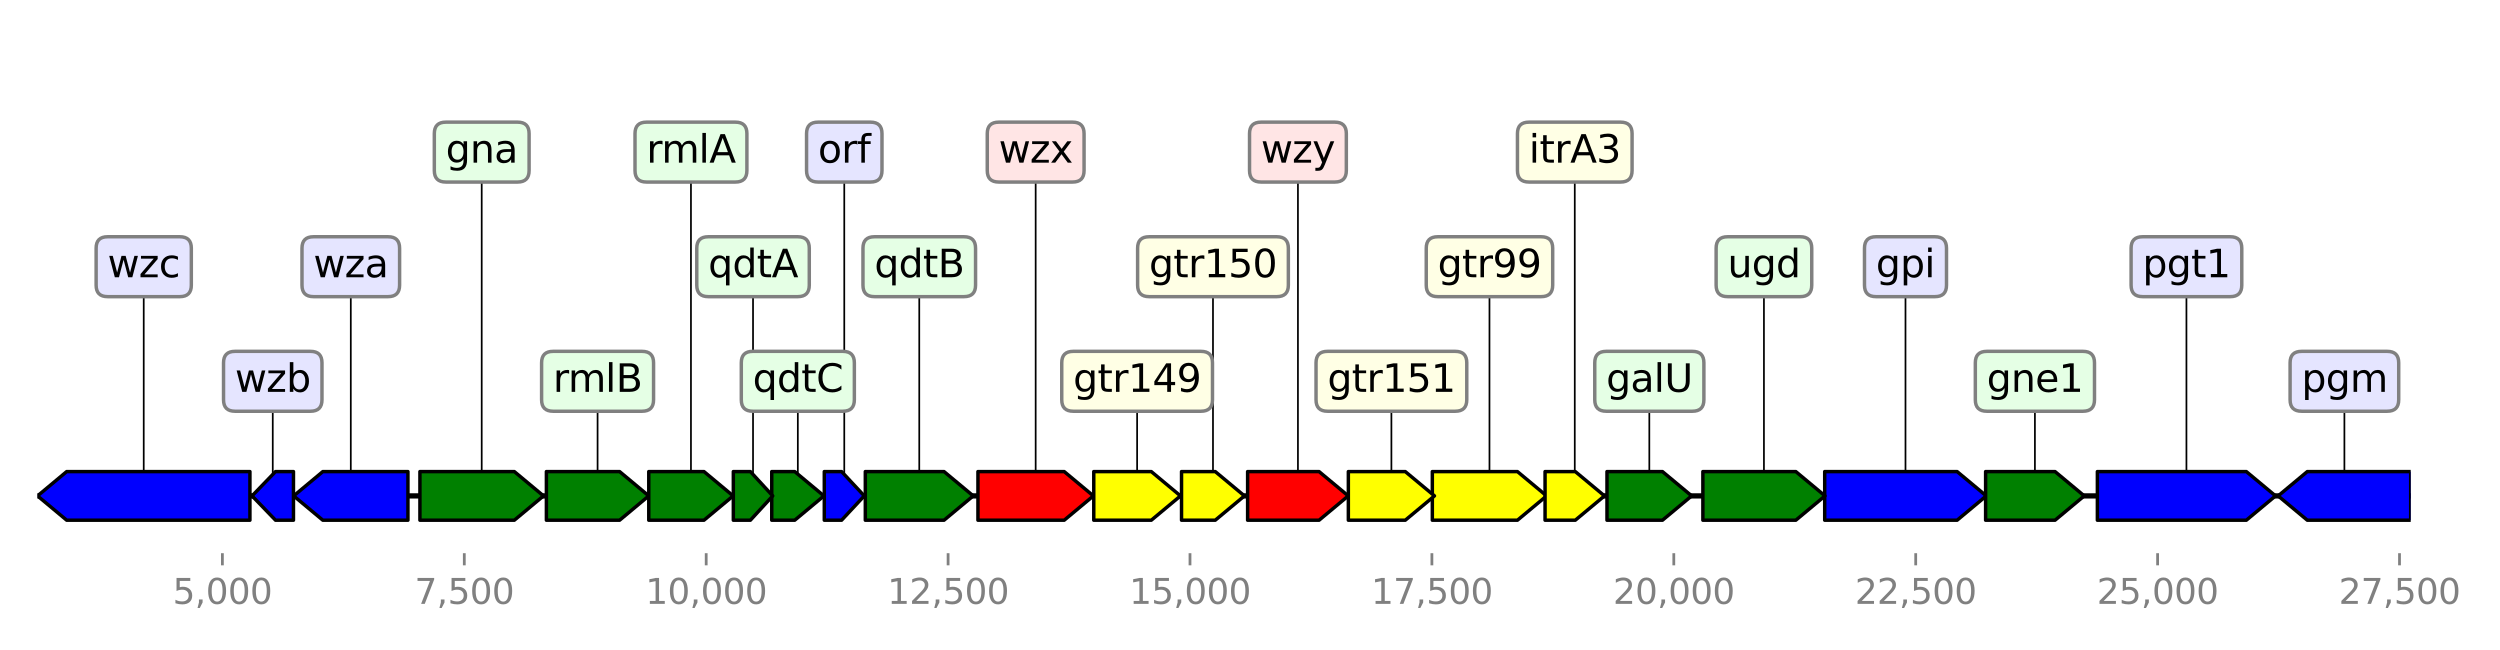<?xml version="1.0" encoding="utf-8" standalone="no"?>
<!DOCTYPE svg PUBLIC "-//W3C//DTD SVG 1.1//EN"
  "http://www.w3.org/Graphics/SVG/1.1/DTD/svg11.dtd">
<svg height="187.2pt" version="1.1" viewBox="0 0 720 187.2" width="720pt" xmlns="http://www.w3.org/2000/svg" xmlns:xlink="http://www.w3.org/1999/xlink">
 <defs>
  <style type="text/css">*{stroke-linecap:butt;stroke-linejoin:round;}</style>
 </defs>
 <g id="figure_1">
  <g id="patch_1">
   <path d="M 0 187.2 
L 720 187.2 
L 720 0 
L 0 0 
z
" style="fill:#ffffff;"/>
  </g>
  <g id="axes_1">
   <g id="line2d_1">
    <path clip-path="url(#p0662148521)" d="M 10.8 142.818 
L 694.285 142.818 
" style="fill:none;stroke:#000000;stroke-linecap:square;stroke-width:1.5;"/>
   </g>
   <g id="line2d_2">
    <path clip-path="url(#p0662148521)" d="M 41.392 76.809 
L 41.392 142.818 
" style="fill:none;stroke:#000000;stroke-linecap:square;stroke-width:0.5;"/>
   </g>
   <g id="line2d_3">
    <path clip-path="url(#p0662148521)" d="M 629.694 76.809 
L 629.694 142.818 
" style="fill:none;stroke:#000000;stroke-linecap:square;stroke-width:0.5;"/>
   </g>
   <g id="line2d_4">
    <path clip-path="url(#p0662148521)" d="M 548.782 76.809 
L 548.782 142.818 
" style="fill:none;stroke:#000000;stroke-linecap:square;stroke-width:0.5;"/>
   </g>
   <g id="line2d_5">
    <path clip-path="url(#p0662148521)" d="M 675.187 109.813 
L 675.187 142.818 
" style="fill:none;stroke:#000000;stroke-linecap:square;stroke-width:0.5;"/>
   </g>
   <g id="line2d_6">
    <path clip-path="url(#p0662148521)" d="M 138.732 43.804 
L 138.732 142.818 
" style="fill:none;stroke:#000000;stroke-linecap:square;stroke-width:0.5;"/>
   </g>
   <g id="line2d_7">
    <path clip-path="url(#p0662148521)" d="M 508.013 76.809 
L 508.013 142.818 
" style="fill:none;stroke:#000000;stroke-linecap:square;stroke-width:0.5;"/>
   </g>
   <g id="line2d_8">
    <path clip-path="url(#p0662148521)" d="M 298.271 43.804 
L 298.271 142.818 
" style="fill:none;stroke:#000000;stroke-linecap:square;stroke-width:0.5;"/>
   </g>
   <g id="line2d_9">
    <path clip-path="url(#p0662148521)" d="M 101.028 76.809 
L 101.028 142.818 
" style="fill:none;stroke:#000000;stroke-linecap:square;stroke-width:0.5;"/>
   </g>
   <g id="line2d_10">
    <path clip-path="url(#p0662148521)" d="M 428.968 76.809 
L 428.968 142.818 
" style="fill:none;stroke:#000000;stroke-linecap:square;stroke-width:0.5;"/>
   </g>
   <g id="line2d_11">
    <path clip-path="url(#p0662148521)" d="M 264.747 76.809 
L 264.747 142.818 
" style="fill:none;stroke:#000000;stroke-linecap:square;stroke-width:0.5;"/>
   </g>
   <g id="line2d_12">
    <path clip-path="url(#p0662148521)" d="M 172.103 109.813 
L 172.103 142.818 
" style="fill:none;stroke:#000000;stroke-linecap:square;stroke-width:0.5;"/>
   </g>
   <g id="line2d_13">
    <path clip-path="url(#p0662148521)" d="M 373.805 43.804 
L 373.805 142.818 
" style="fill:none;stroke:#000000;stroke-linecap:square;stroke-width:0.5;"/>
   </g>
   <g id="line2d_14">
    <path clip-path="url(#p0662148521)" d="M 586.054 109.813 
L 586.054 142.818 
" style="fill:none;stroke:#000000;stroke-linecap:square;stroke-width:0.5;"/>
   </g>
   <g id="line2d_15">
    <path clip-path="url(#p0662148521)" d="M 327.49 109.813 
L 327.49 142.818 
" style="fill:none;stroke:#000000;stroke-linecap:square;stroke-width:0.5;"/>
   </g>
   <g id="line2d_16">
    <path clip-path="url(#p0662148521)" d="M 400.724 109.813 
L 400.724 142.818 
" style="fill:none;stroke:#000000;stroke-linecap:square;stroke-width:0.5;"/>
   </g>
   <g id="line2d_17">
    <path clip-path="url(#p0662148521)" d="M 475.004 109.813 
L 475.004 142.818 
" style="fill:none;stroke:#000000;stroke-linecap:square;stroke-width:0.5;"/>
   </g>
   <g id="line2d_18">
    <path clip-path="url(#p0662148521)" d="M 198.995 43.804 
L 198.995 142.818 
" style="fill:none;stroke:#000000;stroke-linecap:square;stroke-width:0.5;"/>
   </g>
   <g id="line2d_19">
    <path clip-path="url(#p0662148521)" d="M 349.338 76.809 
L 349.338 142.818 
" style="fill:none;stroke:#000000;stroke-linecap:square;stroke-width:0.5;"/>
   </g>
   <g id="line2d_20">
    <path clip-path="url(#p0662148521)" d="M 453.533 43.804 
L 453.533 142.818 
" style="fill:none;stroke:#000000;stroke-linecap:square;stroke-width:0.5;"/>
   </g>
   <g id="line2d_21">
    <path clip-path="url(#p0662148521)" d="M 229.774 109.813 
L 229.774 142.818 
" style="fill:none;stroke:#000000;stroke-linecap:square;stroke-width:0.5;"/>
   </g>
   <g id="line2d_22">
    <path clip-path="url(#p0662148521)" d="M 78.553 109.813 
L 78.553 142.818 
" style="fill:none;stroke:#000000;stroke-linecap:square;stroke-width:0.5;"/>
   </g>
   <g id="line2d_23">
    <path clip-path="url(#p0662148521)" d="M 243.15 43.804 
L 243.15 142.818 
" style="fill:none;stroke:#000000;stroke-linecap:square;stroke-width:0.5;"/>
   </g>
   <g id="line2d_24">
    <path clip-path="url(#p0662148521)" d="M 216.871 76.809 
L 216.871 142.818 
" style="fill:none;stroke:#000000;stroke-linecap:square;stroke-width:0.5;"/>
   </g>
   <g id="patch_2">
    <path clip-path="url(#p0662148521)" d="M 71.977 149.818 
Q 45.591 149.818 19.205 149.818 
L 19.205 149.818 
Q 15.007 146.318 10.808 142.818 
Q 15.007 139.318 19.205 135.818 
L 19.205 135.818 
Q 45.591 135.818 71.977 135.818 
L 71.977 149.818 
z
" style="fill:#0000ff;stroke:#000000;stroke-linecap:round;"/>
   </g>
   <g id="patch_3">
    <path clip-path="url(#p0662148521)" d="M 604.043 135.818 
Q 625.494 135.818 646.945 135.818 
L 646.945 135.818 
Q 651.145 139.318 655.346 142.818 
Q 651.145 146.318 646.945 149.818 
L 646.945 149.818 
Q 625.494 149.818 604.043 149.818 
L 604.043 135.818 
z
" style="fill:#0000ff;stroke:#000000;stroke-linecap:round;"/>
   </g>
   <g id="patch_4">
    <path clip-path="url(#p0662148521)" d="M 525.513 135.818 
Q 544.583 135.818 563.652 135.818 
L 563.652 135.818 
Q 567.852 139.318 572.051 142.818 
Q 567.852 146.318 563.652 149.818 
L 563.652 149.818 
Q 544.583 149.818 525.513 149.818 
L 525.513 135.818 
z
" style="fill:#0000ff;stroke:#000000;stroke-linecap:round;"/>
   </g>
   <g id="patch_5">
    <path clip-path="url(#p0662148521)" d="M 694.276 149.818 
Q 679.389 149.818 664.501 149.818 
L 664.501 149.818 
Q 660.3 146.318 656.098 142.818 
Q 660.3 139.318 664.501 135.818 
L 664.501 135.818 
Q 679.389 135.818 694.276 135.818 
L 694.276 149.818 
z
" style="fill:#0000ff;stroke:#000000;stroke-linecap:round;"/>
   </g>
   <g id="patch_6">
    <path clip-path="url(#p0662148521)" d="M 120.939 135.818 
Q 134.534 135.818 148.128 135.818 
L 148.128 135.818 
Q 152.327 139.318 156.525 142.818 
Q 152.327 146.318 148.128 149.818 
L 148.128 149.818 
Q 134.534 149.818 120.939 149.818 
L 120.939 135.818 
z
" style="fill:#008000;stroke:#000000;stroke-linecap:round;"/>
   </g>
   <g id="patch_7">
    <path clip-path="url(#p0662148521)" d="M 490.429 135.818 
Q 503.812 135.818 517.195 135.818 
L 517.195 135.818 
Q 521.396 139.318 525.597 142.818 
Q 521.396 146.318 517.195 149.818 
L 517.195 149.818 
Q 503.812 149.818 490.429 149.818 
L 490.429 135.818 
z
" style="fill:#008000;stroke:#000000;stroke-linecap:round;"/>
   </g>
   <g id="patch_8">
    <path clip-path="url(#p0662148521)" d="M 281.648 135.818 
Q 294.073 135.818 306.497 135.818 
L 306.497 135.818 
Q 310.696 139.318 314.894 142.818 
Q 310.696 146.318 306.497 149.818 
L 306.497 149.818 
Q 294.073 149.818 281.648 149.818 
L 281.648 135.818 
z
" style="fill:#ff0000;stroke:#000000;stroke-linecap:round;"/>
   </g>
   <g id="patch_9">
    <path clip-path="url(#p0662148521)" d="M 117.484 149.818 
Q 105.228 149.818 92.973 149.818 
L 92.973 149.818 
Q 88.773 146.318 84.573 142.818 
Q 88.773 139.318 92.973 135.818 
L 92.973 135.818 
Q 105.228 135.818 117.484 135.818 
L 117.484 149.818 
z
" style="fill:#0000ff;stroke:#000000;stroke-linecap:round;"/>
   </g>
   <g id="patch_10">
    <path clip-path="url(#p0662148521)" d="M 412.512 135.818 
Q 424.767 135.818 437.023 135.818 
L 437.023 135.818 
Q 441.223 139.318 445.423 142.818 
Q 441.223 146.318 437.023 149.818 
L 437.023 149.818 
Q 424.767 149.818 412.512 149.818 
L 412.512 135.818 
z
" style="fill:#ffff00;stroke:#000000;stroke-linecap:round;"/>
   </g>
   <g id="patch_11">
    <path clip-path="url(#p0662148521)" d="M 249.211 135.818 
Q 260.546 135.818 271.882 135.818 
L 271.882 135.818 
Q 276.082 139.318 280.283 142.818 
Q 276.082 146.318 271.882 149.818 
L 271.882 149.818 
Q 260.546 149.818 249.211 149.818 
L 249.211 135.818 
z
" style="fill:#008000;stroke:#000000;stroke-linecap:round;"/>
   </g>
   <g id="patch_12">
    <path clip-path="url(#p0662148521)" d="M 157.361 135.818 
Q 167.905 135.818 178.448 135.818 
L 178.448 135.818 
Q 182.646 139.318 186.845 142.818 
Q 182.646 146.318 178.448 149.818 
L 178.448 149.818 
Q 167.905 149.818 157.361 149.818 
L 157.361 135.818 
z
" style="fill:#008000;stroke:#000000;stroke-linecap:round;"/>
   </g>
   <g id="patch_13">
    <path clip-path="url(#p0662148521)" d="M 359.314 135.818 
Q 369.604 135.818 379.893 135.818 
L 379.893 135.818 
Q 384.095 139.318 388.296 142.818 
Q 384.095 146.318 379.893 149.818 
L 379.893 149.818 
Q 369.604 149.818 359.314 149.818 
L 359.314 135.818 
z
" style="fill:#ff0000;stroke:#000000;stroke-linecap:round;"/>
   </g>
   <g id="patch_14">
    <path clip-path="url(#p0662148521)" d="M 571.856 135.818 
Q 581.855 135.818 591.854 135.818 
L 591.854 135.818 
Q 596.053 139.318 600.253 142.818 
Q 596.053 146.318 591.854 149.818 
L 591.854 149.818 
Q 581.855 149.818 571.856 149.818 
L 571.856 135.818 
z
" style="fill:#008000;stroke:#000000;stroke-linecap:round;"/>
   </g>
   <g id="patch_15">
    <path clip-path="url(#p0662148521)" d="M 315.005 135.818 
Q 323.291 135.818 331.577 135.818 
L 331.577 135.818 
Q 335.776 139.318 339.974 142.818 
Q 335.776 146.318 331.577 149.818 
L 331.577 149.818 
Q 323.291 149.818 315.005 149.818 
L 315.005 135.818 
z
" style="fill:#ffff00;stroke:#000000;stroke-linecap:round;"/>
   </g>
   <g id="patch_16">
    <path clip-path="url(#p0662148521)" d="M 388.324 135.818 
Q 396.524 135.818 404.724 135.818 
L 404.724 135.818 
Q 408.925 139.318 413.125 142.818 
Q 408.925 146.318 404.724 149.818 
L 404.724 149.818 
Q 396.524 149.818 388.324 149.818 
L 388.324 135.818 
z
" style="fill:#ffff00;stroke:#000000;stroke-linecap:round;"/>
   </g>
   <g id="patch_17">
    <path clip-path="url(#p0662148521)" d="M 462.812 135.818 
Q 470.803 135.818 478.793 135.818 
L 478.793 135.818 
Q 482.995 139.318 487.196 142.818 
Q 482.995 146.318 478.793 149.818 
L 478.793 149.818 
Q 470.803 149.818 462.812 149.818 
L 462.812 135.818 
z
" style="fill:#008000;stroke:#000000;stroke-linecap:round;"/>
   </g>
   <g id="patch_18">
    <path clip-path="url(#p0662148521)" d="M 186.845 135.818 
Q 194.796 135.818 202.747 135.818 
L 202.747 135.818 
Q 206.946 139.318 211.145 142.818 
Q 206.946 146.318 202.747 149.818 
L 202.747 149.818 
Q 194.796 149.818 186.845 149.818 
L 186.845 135.818 
z
" style="fill:#008000;stroke:#000000;stroke-linecap:round;"/>
   </g>
   <g id="patch_19">
    <path clip-path="url(#p0662148521)" d="M 340.281 135.818 
Q 345.139 135.818 349.996 135.818 
L 349.996 135.818 
Q 354.195 139.318 358.394 142.818 
Q 354.195 146.318 349.996 149.818 
L 349.996 149.818 
Q 345.139 149.818 340.281 149.818 
L 340.281 135.818 
z
" style="fill:#ffff00;stroke:#000000;stroke-linecap:round;"/>
   </g>
   <g id="patch_20">
    <path clip-path="url(#p0662148521)" d="M 444.977 135.818 
Q 449.332 135.818 453.687 135.818 
L 453.687 135.818 
Q 457.887 139.318 462.088 142.818 
Q 457.887 146.318 453.687 149.818 
L 453.687 149.818 
Q 449.332 149.818 444.977 149.818 
L 444.977 135.818 
z
" style="fill:#ffff00;stroke:#000000;stroke-linecap:round;"/>
   </g>
   <g id="patch_21">
    <path clip-path="url(#p0662148521)" d="M 222.264 135.818 
Q 225.573 135.818 228.883 135.818 
L 228.883 135.818 
Q 233.083 139.318 237.284 142.818 
Q 233.083 146.318 228.883 149.818 
L 228.883 149.818 
Q 225.573 149.818 222.264 149.818 
L 222.264 135.818 
z
" style="fill:#008000;stroke:#000000;stroke-linecap:round;"/>
   </g>
   <g id="patch_22">
    <path clip-path="url(#p0662148521)" d="M 84.517 149.818 
Q 81.935 149.818 79.354 149.818 
L 79.354 149.818 
Q 75.972 146.318 72.59 142.818 
Q 75.972 139.318 79.354 135.818 
L 79.354 135.818 
Q 81.935 135.818 84.517 135.818 
L 84.517 149.818 
z
" style="fill:#0000ff;stroke:#000000;stroke-linecap:round;"/>
   </g>
   <g id="patch_23">
    <path clip-path="url(#p0662148521)" d="M 237.396 135.818 
Q 239.886 135.818 242.377 135.818 
L 242.377 135.818 
Q 245.641 139.318 248.905 142.818 
Q 245.641 146.318 242.377 149.818 
L 242.377 149.818 
Q 239.886 149.818 237.396 149.818 
L 237.396 135.818 
z
" style="fill:#0000ff;stroke:#000000;stroke-linecap:round;"/>
   </g>
   <g id="patch_24">
    <path clip-path="url(#p0662148521)" d="M 211.2 135.818 
Q 213.655 135.818 216.11 135.818 
L 216.11 135.818 
Q 219.326 139.318 222.542 142.818 
Q 219.326 146.318 216.11 149.818 
L 216.11 149.818 
Q 213.655 149.818 211.2 149.818 
L 211.2 135.818 
z
" style="fill:#008000;stroke:#000000;stroke-linecap:round;"/>
   </g>
   <g id="matplotlib.axis_1">
    <g id="xtick_1">
     <g id="line2d_25">
      <defs>
       <path d="M 0 0 
L 0 3.5 
" id="mc3fc963b5d" style="stroke:#808080;stroke-width:0.8;"/>
      </defs>
      <g>
       <use style="fill:#808080;stroke:#808080;stroke-width:0.8;" x="64.048" xlink:href="#mc3fc963b5d" y="159.32"/>
      </g>
     </g>
     <g id="text_1">
      <!-- 5,000 -->
      <g style="fill:#808080;" transform="translate(49.734 173.918)scale(0.1 -0.1)">
       <defs>
        <path d="M 691 4666 
L 3169 4666 
L 3169 4134 
L 1269 4134 
L 1269 2991 
Q 1406 3038 1543 3061 
Q 1681 3084 1819 3084 
Q 2600 3084 3056 2656 
Q 3513 2228 3513 1497 
Q 3513 744 3044 326 
Q 2575 -91 1722 -91 
Q 1428 -91 1123 -41 
Q 819 9 494 109 
L 494 744 
Q 775 591 1075 516 
Q 1375 441 1709 441 
Q 2250 441 2565 725 
Q 2881 1009 2881 1497 
Q 2881 1984 2565 2268 
Q 2250 2553 1709 2553 
Q 1456 2553 1204 2497 
Q 953 2441 691 2322 
L 691 4666 
z
" id="DejaVuSans-35" transform="scale(0.016)"/>
        <path d="M 750 794 
L 1409 794 
L 1409 256 
L 897 -744 
L 494 -744 
L 750 256 
L 750 794 
z
" id="DejaVuSans-2c" transform="scale(0.016)"/>
        <path d="M 2034 4250 
Q 1547 4250 1301 3770 
Q 1056 3291 1056 2328 
Q 1056 1369 1301 889 
Q 1547 409 2034 409 
Q 2525 409 2770 889 
Q 3016 1369 3016 2328 
Q 3016 3291 2770 3770 
Q 2525 4250 2034 4250 
z
M 2034 4750 
Q 2819 4750 3233 4129 
Q 3647 3509 3647 2328 
Q 3647 1150 3233 529 
Q 2819 -91 2034 -91 
Q 1250 -91 836 529 
Q 422 1150 422 2328 
Q 422 3509 836 4129 
Q 1250 4750 2034 4750 
z
" id="DejaVuSans-30" transform="scale(0.016)"/>
       </defs>
       <use xlink:href="#DejaVuSans-35"/>
       <use x="63.623" xlink:href="#DejaVuSans-2c"/>
       <use x="95.41" xlink:href="#DejaVuSans-30"/>
       <use x="159.033" xlink:href="#DejaVuSans-30"/>
       <use x="222.656" xlink:href="#DejaVuSans-30"/>
      </g>
     </g>
    </g>
    <g id="xtick_2">
     <g id="line2d_26">
      <g>
       <use style="fill:#808080;stroke:#808080;stroke-width:0.8;" x="133.716" xlink:href="#mc3fc963b5d" y="159.32"/>
      </g>
     </g>
     <g id="text_2">
      <!-- 7,500 -->
      <g style="fill:#808080;" transform="translate(119.402 173.918)scale(0.1 -0.1)">
       <defs>
        <path d="M 525 4666 
L 3525 4666 
L 3525 4397 
L 1831 0 
L 1172 0 
L 2766 4134 
L 525 4134 
L 525 4666 
z
" id="DejaVuSans-37" transform="scale(0.016)"/>
       </defs>
       <use xlink:href="#DejaVuSans-37"/>
       <use x="63.623" xlink:href="#DejaVuSans-2c"/>
       <use x="95.41" xlink:href="#DejaVuSans-35"/>
       <use x="159.033" xlink:href="#DejaVuSans-30"/>
       <use x="222.656" xlink:href="#DejaVuSans-30"/>
      </g>
     </g>
    </g>
    <g id="xtick_3">
     <g id="line2d_27">
      <g>
       <use style="fill:#808080;stroke:#808080;stroke-width:0.8;" x="203.384" xlink:href="#mc3fc963b5d" y="159.32"/>
      </g>
     </g>
     <g id="text_3">
      <!-- 10,000 -->
      <g style="fill:#808080;" transform="translate(185.888 173.918)scale(0.1 -0.1)">
       <defs>
        <path d="M 794 531 
L 1825 531 
L 1825 4091 
L 703 3866 
L 703 4441 
L 1819 4666 
L 2450 4666 
L 2450 531 
L 3481 531 
L 3481 0 
L 794 0 
L 794 531 
z
" id="DejaVuSans-31" transform="scale(0.016)"/>
       </defs>
       <use xlink:href="#DejaVuSans-31"/>
       <use x="63.623" xlink:href="#DejaVuSans-30"/>
       <use x="127.246" xlink:href="#DejaVuSans-2c"/>
       <use x="159.033" xlink:href="#DejaVuSans-30"/>
       <use x="222.656" xlink:href="#DejaVuSans-30"/>
       <use x="286.279" xlink:href="#DejaVuSans-30"/>
      </g>
     </g>
    </g>
    <g id="xtick_4">
     <g id="line2d_28">
      <g>
       <use style="fill:#808080;stroke:#808080;stroke-width:0.8;" x="273.051" xlink:href="#mc3fc963b5d" y="159.32"/>
      </g>
     </g>
     <g id="text_4">
      <!-- 12,500 -->
      <g style="fill:#808080;" transform="translate(255.556 173.918)scale(0.1 -0.1)">
       <defs>
        <path d="M 1228 531 
L 3431 531 
L 3431 0 
L 469 0 
L 469 531 
Q 828 903 1448 1529 
Q 2069 2156 2228 2338 
Q 2531 2678 2651 2914 
Q 2772 3150 2772 3378 
Q 2772 3750 2511 3984 
Q 2250 4219 1831 4219 
Q 1534 4219 1204 4116 
Q 875 4013 500 3803 
L 500 4441 
Q 881 4594 1212 4672 
Q 1544 4750 1819 4750 
Q 2544 4750 2975 4387 
Q 3406 4025 3406 3419 
Q 3406 3131 3298 2873 
Q 3191 2616 2906 2266 
Q 2828 2175 2409 1742 
Q 1991 1309 1228 531 
z
" id="DejaVuSans-32" transform="scale(0.016)"/>
       </defs>
       <use xlink:href="#DejaVuSans-31"/>
       <use x="63.623" xlink:href="#DejaVuSans-32"/>
       <use x="127.246" xlink:href="#DejaVuSans-2c"/>
       <use x="159.033" xlink:href="#DejaVuSans-35"/>
       <use x="222.656" xlink:href="#DejaVuSans-30"/>
       <use x="286.279" xlink:href="#DejaVuSans-30"/>
      </g>
     </g>
    </g>
    <g id="xtick_5">
     <g id="line2d_29">
      <g>
       <use style="fill:#808080;stroke:#808080;stroke-width:0.8;" x="342.719" xlink:href="#mc3fc963b5d" y="159.32"/>
      </g>
     </g>
     <g id="text_5">
      <!-- 15,000 -->
      <g style="fill:#808080;" transform="translate(325.224 173.918)scale(0.1 -0.1)">
       <use xlink:href="#DejaVuSans-31"/>
       <use x="63.623" xlink:href="#DejaVuSans-35"/>
       <use x="127.246" xlink:href="#DejaVuSans-2c"/>
       <use x="159.033" xlink:href="#DejaVuSans-30"/>
       <use x="222.656" xlink:href="#DejaVuSans-30"/>
       <use x="286.279" xlink:href="#DejaVuSans-30"/>
      </g>
     </g>
    </g>
    <g id="xtick_6">
     <g id="line2d_30">
      <g>
       <use style="fill:#808080;stroke:#808080;stroke-width:0.8;" x="412.387" xlink:href="#mc3fc963b5d" y="159.32"/>
      </g>
     </g>
     <g id="text_6">
      <!-- 17,500 -->
      <g style="fill:#808080;" transform="translate(394.891 173.918)scale(0.1 -0.1)">
       <use xlink:href="#DejaVuSans-31"/>
       <use x="63.623" xlink:href="#DejaVuSans-37"/>
       <use x="127.246" xlink:href="#DejaVuSans-2c"/>
       <use x="159.033" xlink:href="#DejaVuSans-35"/>
       <use x="222.656" xlink:href="#DejaVuSans-30"/>
       <use x="286.279" xlink:href="#DejaVuSans-30"/>
      </g>
     </g>
    </g>
    <g id="xtick_7">
     <g id="line2d_31">
      <g>
       <use style="fill:#808080;stroke:#808080;stroke-width:0.8;" x="482.054" xlink:href="#mc3fc963b5d" y="159.32"/>
      </g>
     </g>
     <g id="text_7">
      <!-- 20,000 -->
      <g style="fill:#808080;" transform="translate(464.559 173.918)scale(0.1 -0.1)">
       <use xlink:href="#DejaVuSans-32"/>
       <use x="63.623" xlink:href="#DejaVuSans-30"/>
       <use x="127.246" xlink:href="#DejaVuSans-2c"/>
       <use x="159.033" xlink:href="#DejaVuSans-30"/>
       <use x="222.656" xlink:href="#DejaVuSans-30"/>
       <use x="286.279" xlink:href="#DejaVuSans-30"/>
      </g>
     </g>
    </g>
    <g id="xtick_8">
     <g id="line2d_32">
      <g>
       <use style="fill:#808080;stroke:#808080;stroke-width:0.8;" x="551.722" xlink:href="#mc3fc963b5d" y="159.32"/>
      </g>
     </g>
     <g id="text_8">
      <!-- 22,500 -->
      <g style="fill:#808080;" transform="translate(534.227 173.918)scale(0.1 -0.1)">
       <use xlink:href="#DejaVuSans-32"/>
       <use x="63.623" xlink:href="#DejaVuSans-32"/>
       <use x="127.246" xlink:href="#DejaVuSans-2c"/>
       <use x="159.033" xlink:href="#DejaVuSans-35"/>
       <use x="222.656" xlink:href="#DejaVuSans-30"/>
       <use x="286.279" xlink:href="#DejaVuSans-30"/>
      </g>
     </g>
    </g>
    <g id="xtick_9">
     <g id="line2d_33">
      <g>
       <use style="fill:#808080;stroke:#808080;stroke-width:0.8;" x="621.39" xlink:href="#mc3fc963b5d" y="159.32"/>
      </g>
     </g>
     <g id="text_9">
      <!-- 25,000 -->
      <g style="fill:#808080;" transform="translate(603.895 173.918)scale(0.1 -0.1)">
       <use xlink:href="#DejaVuSans-32"/>
       <use x="63.623" xlink:href="#DejaVuSans-35"/>
       <use x="127.246" xlink:href="#DejaVuSans-2c"/>
       <use x="159.033" xlink:href="#DejaVuSans-30"/>
       <use x="222.656" xlink:href="#DejaVuSans-30"/>
       <use x="286.279" xlink:href="#DejaVuSans-30"/>
      </g>
     </g>
    </g>
    <g id="xtick_10">
     <g id="line2d_34">
      <g>
       <use style="fill:#808080;stroke:#808080;stroke-width:0.8;" x="691.058" xlink:href="#mc3fc963b5d" y="159.32"/>
      </g>
     </g>
     <g id="text_10">
      <!-- 27,500 -->
      <g style="fill:#808080;" transform="translate(673.562 173.918)scale(0.1 -0.1)">
       <use xlink:href="#DejaVuSans-32"/>
       <use x="63.623" xlink:href="#DejaVuSans-37"/>
       <use x="127.246" xlink:href="#DejaVuSans-2c"/>
       <use x="159.033" xlink:href="#DejaVuSans-35"/>
       <use x="222.656" xlink:href="#DejaVuSans-30"/>
       <use x="286.279" xlink:href="#DejaVuSans-30"/>
      </g>
     </g>
    </g>
   </g>
   <g id="linkto_wzc">
    <g id="patch_25">
     <a xlink:href="wzc">
      <path d="M 30.984 85.432 
L 51.801 85.432 
Q 55.101 85.432 55.101 82.132 
L 55.101 71.486 
Q 55.101 68.186 51.801 68.186 
L 30.984 68.186 
Q 27.684 68.186 27.684 71.486 
L 27.684 82.132 
Q 27.684 85.432 30.984 85.432 
z
" style="fill:#e5e5ff;stroke:#808080;stroke-linejoin:miter;"/>
     </a>
    </g>
    <!-- wzc -->
    <g transform="translate(30.984 79.844)scale(0.11 -0.11)">
     <defs>
      <path d="M 269 3500 
L 844 3500 
L 1563 769 
L 2278 3500 
L 2956 3500 
L 3675 769 
L 4391 3500 
L 4966 3500 
L 4050 0 
L 3372 0 
L 2619 2869 
L 1863 0 
L 1184 0 
L 269 3500 
z
" id="DejaVuSans-77" transform="scale(0.016)"/>
      <path d="M 353 3500 
L 3084 3500 
L 3084 2975 
L 922 459 
L 3084 459 
L 3084 0 
L 275 0 
L 275 525 
L 2438 3041 
L 353 3041 
L 353 3500 
z
" id="DejaVuSans-7a" transform="scale(0.016)"/>
      <path d="M 3122 3366 
L 3122 2828 
Q 2878 2963 2633 3030 
Q 2388 3097 2138 3097 
Q 1578 3097 1268 2742 
Q 959 2388 959 1747 
Q 959 1106 1268 751 
Q 1578 397 2138 397 
Q 2388 397 2633 464 
Q 2878 531 3122 666 
L 3122 134 
Q 2881 22 2623 -34 
Q 2366 -91 2075 -91 
Q 1284 -91 818 406 
Q 353 903 353 1747 
Q 353 2603 823 3093 
Q 1294 3584 2113 3584 
Q 2378 3584 2631 3529 
Q 2884 3475 3122 3366 
z
" id="DejaVuSans-63" transform="scale(0.016)"/>
     </defs>
     <use xlink:href="#DejaVuSans-77"/>
     <use x="81.787" xlink:href="#DejaVuSans-7a"/>
     <use x="134.277" xlink:href="#DejaVuSans-63"/>
    </g>
   </g>
   <g id="linkto_pgt1">
    <g id="patch_26">
     <a xlink:href="pgt1">
      <path d="M 617.055 85.432 
L 642.333 85.432 
Q 645.633 85.432 645.633 82.132 
L 645.633 71.486 
Q 645.633 68.186 642.333 68.186 
L 617.055 68.186 
Q 613.755 68.186 613.755 71.486 
L 613.755 82.132 
Q 613.755 85.432 617.055 85.432 
z
" style="fill:#e5e5ff;stroke:#808080;stroke-linejoin:miter;"/>
     </a>
    </g>
    <!-- pgt1 -->
    <g transform="translate(617.055 79.844)scale(0.11 -0.11)">
     <defs>
      <path d="M 1159 525 
L 1159 -1331 
L 581 -1331 
L 581 3500 
L 1159 3500 
L 1159 2969 
Q 1341 3281 1617 3432 
Q 1894 3584 2278 3584 
Q 2916 3584 3314 3078 
Q 3713 2572 3713 1747 
Q 3713 922 3314 415 
Q 2916 -91 2278 -91 
Q 1894 -91 1617 61 
Q 1341 213 1159 525 
z
M 3116 1747 
Q 3116 2381 2855 2742 
Q 2594 3103 2138 3103 
Q 1681 3103 1420 2742 
Q 1159 2381 1159 1747 
Q 1159 1113 1420 752 
Q 1681 391 2138 391 
Q 2594 391 2855 752 
Q 3116 1113 3116 1747 
z
" id="DejaVuSans-70" transform="scale(0.016)"/>
      <path d="M 2906 1791 
Q 2906 2416 2648 2759 
Q 2391 3103 1925 3103 
Q 1463 3103 1205 2759 
Q 947 2416 947 1791 
Q 947 1169 1205 825 
Q 1463 481 1925 481 
Q 2391 481 2648 825 
Q 2906 1169 2906 1791 
z
M 3481 434 
Q 3481 -459 3084 -895 
Q 2688 -1331 1869 -1331 
Q 1566 -1331 1297 -1286 
Q 1028 -1241 775 -1147 
L 775 -588 
Q 1028 -725 1275 -790 
Q 1522 -856 1778 -856 
Q 2344 -856 2625 -561 
Q 2906 -266 2906 331 
L 2906 616 
Q 2728 306 2450 153 
Q 2172 0 1784 0 
Q 1141 0 747 490 
Q 353 981 353 1791 
Q 353 2603 747 3093 
Q 1141 3584 1784 3584 
Q 2172 3584 2450 3431 
Q 2728 3278 2906 2969 
L 2906 3500 
L 3481 3500 
L 3481 434 
z
" id="DejaVuSans-67" transform="scale(0.016)"/>
      <path d="M 1172 4494 
L 1172 3500 
L 2356 3500 
L 2356 3053 
L 1172 3053 
L 1172 1153 
Q 1172 725 1289 603 
Q 1406 481 1766 481 
L 2356 481 
L 2356 0 
L 1766 0 
Q 1100 0 847 248 
Q 594 497 594 1153 
L 594 3053 
L 172 3053 
L 172 3500 
L 594 3500 
L 594 4494 
L 1172 4494 
z
" id="DejaVuSans-74" transform="scale(0.016)"/>
     </defs>
     <use xlink:href="#DejaVuSans-70"/>
     <use x="63.477" xlink:href="#DejaVuSans-67"/>
     <use x="126.953" xlink:href="#DejaVuSans-74"/>
     <use x="166.162" xlink:href="#DejaVuSans-31"/>
    </g>
   </g>
   <g id="linkto_gpi">
    <g id="patch_27">
     <a xlink:href="gpi">
      <path d="M 540.271 85.432 
L 557.293 85.432 
Q 560.593 85.432 560.593 82.132 
L 560.593 71.486 
Q 560.593 68.186 557.293 68.186 
L 540.271 68.186 
Q 536.971 68.186 536.971 71.486 
L 536.971 82.132 
Q 536.971 85.432 540.271 85.432 
z
" style="fill:#e5e5ff;stroke:#808080;stroke-linejoin:miter;"/>
     </a>
    </g>
    <!-- gpi -->
    <g transform="translate(540.271 79.844)scale(0.11 -0.11)">
     <defs>
      <path d="M 603 3500 
L 1178 3500 
L 1178 0 
L 603 0 
L 603 3500 
z
M 603 4863 
L 1178 4863 
L 1178 4134 
L 603 4134 
L 603 4863 
z
" id="DejaVuSans-69" transform="scale(0.016)"/>
     </defs>
     <use xlink:href="#DejaVuSans-67"/>
     <use x="63.477" xlink:href="#DejaVuSans-70"/>
     <use x="126.953" xlink:href="#DejaVuSans-69"/>
    </g>
   </g>
   <g id="linkto_pgm">
    <g id="patch_28">
     <a xlink:href="pgm">
      <path d="M 662.847 118.436 
L 687.528 118.436 
Q 690.828 118.436 690.828 115.136 
L 690.828 104.49 
Q 690.828 101.19 687.528 101.19 
L 662.847 101.19 
Q 659.547 101.19 659.547 104.49 
L 659.547 115.136 
Q 659.547 118.436 662.847 118.436 
z
" style="fill:#e5e5ff;stroke:#808080;stroke-linejoin:miter;"/>
     </a>
    </g>
    <!-- pgm -->
    <g transform="translate(662.847 112.849)scale(0.11 -0.11)">
     <defs>
      <path d="M 3328 2828 
Q 3544 3216 3844 3400 
Q 4144 3584 4550 3584 
Q 5097 3584 5394 3201 
Q 5691 2819 5691 2113 
L 5691 0 
L 5113 0 
L 5113 2094 
Q 5113 2597 4934 2840 
Q 4756 3084 4391 3084 
Q 3944 3084 3684 2787 
Q 3425 2491 3425 1978 
L 3425 0 
L 2847 0 
L 2847 2094 
Q 2847 2600 2669 2842 
Q 2491 3084 2119 3084 
Q 1678 3084 1418 2786 
Q 1159 2488 1159 1978 
L 1159 0 
L 581 0 
L 581 3500 
L 1159 3500 
L 1159 2956 
Q 1356 3278 1631 3431 
Q 1906 3584 2284 3584 
Q 2666 3584 2933 3390 
Q 3200 3197 3328 2828 
z
" id="DejaVuSans-6d" transform="scale(0.016)"/>
     </defs>
     <use xlink:href="#DejaVuSans-70"/>
     <use x="63.477" xlink:href="#DejaVuSans-67"/>
     <use x="126.953" xlink:href="#DejaVuSans-6d"/>
    </g>
   </g>
   <g id="linkto_gna">
    <g id="patch_29">
     <a xlink:href="gna">
      <path d="M 128.384 52.427 
L 149.08 52.427 
Q 152.38 52.427 152.38 49.127 
L 152.38 38.481 
Q 152.38 35.181 149.08 35.181 
L 128.384 35.181 
Q 125.084 35.181 125.084 38.481 
L 125.084 49.127 
Q 125.084 52.427 128.384 52.427 
z
" style="fill:#e5ffe5;stroke:#808080;stroke-linejoin:miter;"/>
     </a>
    </g>
    <!-- gna -->
    <g transform="translate(128.384 46.84)scale(0.11 -0.11)">
     <defs>
      <path d="M 3513 2113 
L 3513 0 
L 2938 0 
L 2938 2094 
Q 2938 2591 2744 2837 
Q 2550 3084 2163 3084 
Q 1697 3084 1428 2787 
Q 1159 2491 1159 1978 
L 1159 0 
L 581 0 
L 581 3500 
L 1159 3500 
L 1159 2956 
Q 1366 3272 1645 3428 
Q 1925 3584 2291 3584 
Q 2894 3584 3203 3211 
Q 3513 2838 3513 2113 
z
" id="DejaVuSans-6e" transform="scale(0.016)"/>
      <path d="M 2194 1759 
Q 1497 1759 1228 1600 
Q 959 1441 959 1056 
Q 959 750 1161 570 
Q 1363 391 1709 391 
Q 2188 391 2477 730 
Q 2766 1069 2766 1631 
L 2766 1759 
L 2194 1759 
z
M 3341 1997 
L 3341 0 
L 2766 0 
L 2766 531 
Q 2569 213 2275 61 
Q 1981 -91 1556 -91 
Q 1019 -91 701 211 
Q 384 513 384 1019 
Q 384 1609 779 1909 
Q 1175 2209 1959 2209 
L 2766 2209 
L 2766 2266 
Q 2766 2663 2505 2880 
Q 2244 3097 1772 3097 
Q 1472 3097 1187 3025 
Q 903 2953 641 2809 
L 641 3341 
Q 956 3463 1253 3523 
Q 1550 3584 1831 3584 
Q 2591 3584 2966 3190 
Q 3341 2797 3341 1997 
z
" id="DejaVuSans-61" transform="scale(0.016)"/>
     </defs>
     <use xlink:href="#DejaVuSans-67"/>
     <use x="63.477" xlink:href="#DejaVuSans-6e"/>
     <use x="126.855" xlink:href="#DejaVuSans-61"/>
    </g>
   </g>
   <g id="linkto_ugd">
    <g id="patch_30">
     <a xlink:href="ugd">
      <path d="M 497.544 85.432 
L 518.482 85.432 
Q 521.782 85.432 521.782 82.132 
L 521.782 71.486 
Q 521.782 68.186 518.482 68.186 
L 497.544 68.186 
Q 494.244 68.186 494.244 71.486 
L 494.244 82.132 
Q 494.244 85.432 497.544 85.432 
z
" style="fill:#e5ffe5;stroke:#808080;stroke-linejoin:miter;"/>
     </a>
    </g>
    <!-- ugd -->
    <g transform="translate(497.544 79.844)scale(0.11 -0.11)">
     <defs>
      <path d="M 544 1381 
L 544 3500 
L 1119 3500 
L 1119 1403 
Q 1119 906 1312 657 
Q 1506 409 1894 409 
Q 2359 409 2629 706 
Q 2900 1003 2900 1516 
L 2900 3500 
L 3475 3500 
L 3475 0 
L 2900 0 
L 2900 538 
Q 2691 219 2414 64 
Q 2138 -91 1772 -91 
Q 1169 -91 856 284 
Q 544 659 544 1381 
z
M 1991 3584 
L 1991 3584 
z
" id="DejaVuSans-75" transform="scale(0.016)"/>
      <path d="M 2906 2969 
L 2906 4863 
L 3481 4863 
L 3481 0 
L 2906 0 
L 2906 525 
Q 2725 213 2448 61 
Q 2172 -91 1784 -91 
Q 1150 -91 751 415 
Q 353 922 353 1747 
Q 353 2572 751 3078 
Q 1150 3584 1784 3584 
Q 2172 3584 2448 3432 
Q 2725 3281 2906 2969 
z
M 947 1747 
Q 947 1113 1208 752 
Q 1469 391 1925 391 
Q 2381 391 2643 752 
Q 2906 1113 2906 1747 
Q 2906 2381 2643 2742 
Q 2381 3103 1925 3103 
Q 1469 3103 1208 2742 
Q 947 2381 947 1747 
z
" id="DejaVuSans-64" transform="scale(0.016)"/>
     </defs>
     <use xlink:href="#DejaVuSans-75"/>
     <use x="63.379" xlink:href="#DejaVuSans-67"/>
     <use x="126.855" xlink:href="#DejaVuSans-64"/>
    </g>
   </g>
   <g id="linkto_wzx">
    <g id="patch_31">
     <a xlink:href="wzx">
      <path d="M 287.631 52.427 
L 308.911 52.427 
Q 312.211 52.427 312.211 49.127 
L 312.211 38.481 
Q 312.211 35.181 308.911 35.181 
L 287.631 35.181 
Q 284.331 35.181 284.331 38.481 
L 284.331 49.127 
Q 284.331 52.427 287.631 52.427 
z
" style="fill:#ffe5e5;stroke:#808080;stroke-linejoin:miter;"/>
     </a>
    </g>
    <!-- wzx -->
    <g transform="translate(287.631 46.84)scale(0.11 -0.11)">
     <defs>
      <path d="M 3513 3500 
L 2247 1797 
L 3578 0 
L 2900 0 
L 1881 1375 
L 863 0 
L 184 0 
L 1544 1831 
L 300 3500 
L 978 3500 
L 1906 2253 
L 2834 3500 
L 3513 3500 
z
" id="DejaVuSans-78" transform="scale(0.016)"/>
     </defs>
     <use xlink:href="#DejaVuSans-77"/>
     <use x="81.787" xlink:href="#DejaVuSans-7a"/>
     <use x="134.277" xlink:href="#DejaVuSans-78"/>
    </g>
   </g>
   <g id="linkto_wza">
    <g id="patch_32">
     <a xlink:href="wza">
      <path d="M 90.273 85.432 
L 111.783 85.432 
Q 115.083 85.432 115.083 82.132 
L 115.083 71.486 
Q 115.083 68.186 111.783 68.186 
L 90.273 68.186 
Q 86.973 68.186 86.973 71.486 
L 86.973 82.132 
Q 86.973 85.432 90.273 85.432 
z
" style="fill:#e5e5ff;stroke:#808080;stroke-linejoin:miter;"/>
     </a>
    </g>
    <!-- wza -->
    <g transform="translate(90.273 79.844)scale(0.11 -0.11)">
     <use xlink:href="#DejaVuSans-77"/>
     <use x="81.787" xlink:href="#DejaVuSans-7a"/>
     <use x="134.277" xlink:href="#DejaVuSans-61"/>
    </g>
   </g>
   <g id="linkto_gtr99">
    <g id="patch_33">
     <a xlink:href="gtr99">
      <path d="M 414.06 85.432 
L 443.875 85.432 
Q 447.175 85.432 447.175 82.132 
L 447.175 71.486 
Q 447.175 68.186 443.875 68.186 
L 414.06 68.186 
Q 410.76 68.186 410.76 71.486 
L 410.76 82.132 
Q 410.76 85.432 414.06 85.432 
z
" style="fill:#ffffe5;stroke:#808080;stroke-linejoin:miter;"/>
     </a>
    </g>
    <!-- gtr99 -->
    <g transform="translate(414.06 79.844)scale(0.11 -0.11)">
     <defs>
      <path d="M 2631 2963 
Q 2534 3019 2420 3045 
Q 2306 3072 2169 3072 
Q 1681 3072 1420 2755 
Q 1159 2438 1159 1844 
L 1159 0 
L 581 0 
L 581 3500 
L 1159 3500 
L 1159 2956 
Q 1341 3275 1631 3429 
Q 1922 3584 2338 3584 
Q 2397 3584 2469 3576 
Q 2541 3569 2628 3553 
L 2631 2963 
z
" id="DejaVuSans-72" transform="scale(0.016)"/>
      <path d="M 703 97 
L 703 672 
Q 941 559 1184 500 
Q 1428 441 1663 441 
Q 2288 441 2617 861 
Q 2947 1281 2994 2138 
Q 2813 1869 2534 1725 
Q 2256 1581 1919 1581 
Q 1219 1581 811 2004 
Q 403 2428 403 3163 
Q 403 3881 828 4315 
Q 1253 4750 1959 4750 
Q 2769 4750 3195 4129 
Q 3622 3509 3622 2328 
Q 3622 1225 3098 567 
Q 2575 -91 1691 -91 
Q 1453 -91 1209 -44 
Q 966 3 703 97 
z
M 1959 2075 
Q 2384 2075 2632 2365 
Q 2881 2656 2881 3163 
Q 2881 3666 2632 3958 
Q 2384 4250 1959 4250 
Q 1534 4250 1286 3958 
Q 1038 3666 1038 3163 
Q 1038 2656 1286 2365 
Q 1534 2075 1959 2075 
z
" id="DejaVuSans-39" transform="scale(0.016)"/>
     </defs>
     <use xlink:href="#DejaVuSans-67"/>
     <use x="63.477" xlink:href="#DejaVuSans-74"/>
     <use x="102.686" xlink:href="#DejaVuSans-72"/>
     <use x="143.799" xlink:href="#DejaVuSans-39"/>
     <use x="207.422" xlink:href="#DejaVuSans-39"/>
    </g>
   </g>
   <g id="linkto_qdtB">
    <g id="patch_34">
     <a xlink:href="qdtB">
      <path d="M 251.834 85.432 
L 277.66 85.432 
Q 280.96 85.432 280.96 82.132 
L 280.96 71.486 
Q 280.96 68.186 277.66 68.186 
L 251.834 68.186 
Q 248.534 68.186 248.534 71.486 
L 248.534 82.132 
Q 248.534 85.432 251.834 85.432 
z
" style="fill:#e5ffe5;stroke:#808080;stroke-linejoin:miter;"/>
     </a>
    </g>
    <!-- qdtB -->
    <g transform="translate(251.834 79.844)scale(0.11 -0.11)">
     <defs>
      <path d="M 947 1747 
Q 947 1113 1208 752 
Q 1469 391 1925 391 
Q 2381 391 2643 752 
Q 2906 1113 2906 1747 
Q 2906 2381 2643 2742 
Q 2381 3103 1925 3103 
Q 1469 3103 1208 2742 
Q 947 2381 947 1747 
z
M 2906 525 
Q 2725 213 2448 61 
Q 2172 -91 1784 -91 
Q 1150 -91 751 415 
Q 353 922 353 1747 
Q 353 2572 751 3078 
Q 1150 3584 1784 3584 
Q 2172 3584 2448 3432 
Q 2725 3281 2906 2969 
L 2906 3500 
L 3481 3500 
L 3481 -1331 
L 2906 -1331 
L 2906 525 
z
" id="DejaVuSans-71" transform="scale(0.016)"/>
      <path d="M 1259 2228 
L 1259 519 
L 2272 519 
Q 2781 519 3026 730 
Q 3272 941 3272 1375 
Q 3272 1813 3026 2020 
Q 2781 2228 2272 2228 
L 1259 2228 
z
M 1259 4147 
L 1259 2741 
L 2194 2741 
Q 2656 2741 2882 2914 
Q 3109 3088 3109 3444 
Q 3109 3797 2882 3972 
Q 2656 4147 2194 4147 
L 1259 4147 
z
M 628 4666 
L 2241 4666 
Q 2963 4666 3353 4366 
Q 3744 4066 3744 3513 
Q 3744 3084 3544 2831 
Q 3344 2578 2956 2516 
Q 3422 2416 3680 2098 
Q 3938 1781 3938 1306 
Q 3938 681 3513 340 
Q 3088 0 2303 0 
L 628 0 
L 628 4666 
z
" id="DejaVuSans-42" transform="scale(0.016)"/>
     </defs>
     <use xlink:href="#DejaVuSans-71"/>
     <use x="63.477" xlink:href="#DejaVuSans-64"/>
     <use x="126.953" xlink:href="#DejaVuSans-74"/>
     <use x="166.162" xlink:href="#DejaVuSans-42"/>
    </g>
   </g>
   <g id="linkto_rmlB">
    <g id="patch_35">
     <a xlink:href="rmlB">
      <path d="M 159.279 118.436 
L 184.927 118.436 
Q 188.227 118.436 188.227 115.136 
L 188.227 104.49 
Q 188.227 101.19 184.927 101.19 
L 159.279 101.19 
Q 155.979 101.19 155.979 104.49 
L 155.979 115.136 
Q 155.979 118.436 159.279 118.436 
z
" style="fill:#e5ffe5;stroke:#808080;stroke-linejoin:miter;"/>
     </a>
    </g>
    <!-- rmlB -->
    <g transform="translate(159.279 112.849)scale(0.11 -0.11)">
     <defs>
      <path d="M 603 4863 
L 1178 4863 
L 1178 0 
L 603 0 
L 603 4863 
z
" id="DejaVuSans-6c" transform="scale(0.016)"/>
     </defs>
     <use xlink:href="#DejaVuSans-72"/>
     <use x="39.363" xlink:href="#DejaVuSans-6d"/>
     <use x="136.775" xlink:href="#DejaVuSans-6c"/>
     <use x="164.559" xlink:href="#DejaVuSans-42"/>
    </g>
   </g>
   <g id="linkto_wzy">
    <g id="patch_36">
     <a xlink:href="wzy">
      <path d="M 363.165 52.427 
L 384.445 52.427 
Q 387.745 52.427 387.745 49.127 
L 387.745 38.481 
Q 387.745 35.181 384.445 35.181 
L 363.165 35.181 
Q 359.865 35.181 359.865 38.481 
L 359.865 49.127 
Q 359.865 52.427 363.165 52.427 
z
" style="fill:#ffe5e5;stroke:#808080;stroke-linejoin:miter;"/>
     </a>
    </g>
    <!-- wzy -->
    <g transform="translate(363.165 46.84)scale(0.11 -0.11)">
     <defs>
      <path d="M 2059 -325 
Q 1816 -950 1584 -1140 
Q 1353 -1331 966 -1331 
L 506 -1331 
L 506 -850 
L 844 -850 
Q 1081 -850 1212 -737 
Q 1344 -625 1503 -206 
L 1606 56 
L 191 3500 
L 800 3500 
L 1894 763 
L 2988 3500 
L 3597 3500 
L 2059 -325 
z
" id="DejaVuSans-79" transform="scale(0.016)"/>
     </defs>
     <use xlink:href="#DejaVuSans-77"/>
     <use x="81.787" xlink:href="#DejaVuSans-7a"/>
     <use x="134.277" xlink:href="#DejaVuSans-79"/>
    </g>
   </g>
   <g id="linkto_gne1">
    <g id="patch_37">
     <a xlink:href="gne1">
      <path d="M 572.194 118.436 
L 599.915 118.436 
Q 603.215 118.436 603.215 115.136 
L 603.215 104.49 
Q 603.215 101.19 599.915 101.19 
L 572.194 101.19 
Q 568.894 101.19 568.894 104.49 
L 568.894 115.136 
Q 568.894 118.436 572.194 118.436 
z
" style="fill:#e5ffe5;stroke:#808080;stroke-linejoin:miter;"/>
     </a>
    </g>
    <!-- gne1 -->
    <g transform="translate(572.194 112.849)scale(0.11 -0.11)">
     <defs>
      <path d="M 3597 1894 
L 3597 1613 
L 953 1613 
Q 991 1019 1311 708 
Q 1631 397 2203 397 
Q 2534 397 2845 478 
Q 3156 559 3463 722 
L 3463 178 
Q 3153 47 2828 -22 
Q 2503 -91 2169 -91 
Q 1331 -91 842 396 
Q 353 884 353 1716 
Q 353 2575 817 3079 
Q 1281 3584 2069 3584 
Q 2775 3584 3186 3129 
Q 3597 2675 3597 1894 
z
M 3022 2063 
Q 3016 2534 2758 2815 
Q 2500 3097 2075 3097 
Q 1594 3097 1305 2825 
Q 1016 2553 972 2059 
L 3022 2063 
z
" id="DejaVuSans-65" transform="scale(0.016)"/>
     </defs>
     <use xlink:href="#DejaVuSans-67"/>
     <use x="63.477" xlink:href="#DejaVuSans-6e"/>
     <use x="126.855" xlink:href="#DejaVuSans-65"/>
     <use x="188.379" xlink:href="#DejaVuSans-31"/>
    </g>
   </g>
   <g id="linkto_gtr149">
    <g id="patch_38">
     <a xlink:href="gtr149">
      <path d="M 309.083 118.436 
L 345.897 118.436 
Q 349.197 118.436 349.197 115.136 
L 349.197 104.49 
Q 349.197 101.19 345.897 101.19 
L 309.083 101.19 
Q 305.783 101.19 305.783 104.49 
L 305.783 115.136 
Q 305.783 118.436 309.083 118.436 
z
" style="fill:#ffffe5;stroke:#808080;stroke-linejoin:miter;"/>
     </a>
    </g>
    <!-- gtr149 -->
    <g transform="translate(309.083 112.849)scale(0.11 -0.11)">
     <defs>
      <path d="M 2419 4116 
L 825 1625 
L 2419 1625 
L 2419 4116 
z
M 2253 4666 
L 3047 4666 
L 3047 1625 
L 3713 1625 
L 3713 1100 
L 3047 1100 
L 3047 0 
L 2419 0 
L 2419 1100 
L 313 1100 
L 313 1709 
L 2253 4666 
z
" id="DejaVuSans-34" transform="scale(0.016)"/>
     </defs>
     <use xlink:href="#DejaVuSans-67"/>
     <use x="63.477" xlink:href="#DejaVuSans-74"/>
     <use x="102.686" xlink:href="#DejaVuSans-72"/>
     <use x="143.799" xlink:href="#DejaVuSans-31"/>
     <use x="207.422" xlink:href="#DejaVuSans-34"/>
     <use x="271.045" xlink:href="#DejaVuSans-39"/>
    </g>
   </g>
   <g id="linkto_gtr151">
    <g id="patch_39">
     <a xlink:href="gtr151">
      <path d="M 382.317 118.436 
L 419.131 118.436 
Q 422.431 118.436 422.431 115.136 
L 422.431 104.49 
Q 422.431 101.19 419.131 101.19 
L 382.317 101.19 
Q 379.017 101.19 379.017 104.49 
L 379.017 115.136 
Q 379.017 118.436 382.317 118.436 
z
" style="fill:#ffffe5;stroke:#808080;stroke-linejoin:miter;"/>
     </a>
    </g>
    <!-- gtr151 -->
    <g transform="translate(382.317 112.849)scale(0.11 -0.11)">
     <use xlink:href="#DejaVuSans-67"/>
     <use x="63.477" xlink:href="#DejaVuSans-74"/>
     <use x="102.686" xlink:href="#DejaVuSans-72"/>
     <use x="143.799" xlink:href="#DejaVuSans-31"/>
     <use x="207.422" xlink:href="#DejaVuSans-35"/>
     <use x="271.045" xlink:href="#DejaVuSans-31"/>
    </g>
   </g>
   <g id="linkto_galU">
    <g id="patch_40">
     <a xlink:href="galU">
      <path d="M 462.589 118.436 
L 487.42 118.436 
Q 490.72 118.436 490.72 115.136 
L 490.72 104.49 
Q 490.72 101.19 487.42 101.19 
L 462.589 101.19 
Q 459.289 101.19 459.289 104.49 
L 459.289 115.136 
Q 459.289 118.436 462.589 118.436 
z
" style="fill:#e5ffe5;stroke:#808080;stroke-linejoin:miter;"/>
     </a>
    </g>
    <!-- galU -->
    <g transform="translate(462.589 112.849)scale(0.11 -0.11)">
     <defs>
      <path d="M 556 4666 
L 1191 4666 
L 1191 1831 
Q 1191 1081 1462 751 
Q 1734 422 2344 422 
Q 2950 422 3222 751 
Q 3494 1081 3494 1831 
L 3494 4666 
L 4128 4666 
L 4128 1753 
Q 4128 841 3676 375 
Q 3225 -91 2344 -91 
Q 1459 -91 1007 375 
Q 556 841 556 1753 
L 556 4666 
z
" id="DejaVuSans-55" transform="scale(0.016)"/>
     </defs>
     <use xlink:href="#DejaVuSans-67"/>
     <use x="63.477" xlink:href="#DejaVuSans-61"/>
     <use x="124.756" xlink:href="#DejaVuSans-6c"/>
     <use x="152.539" xlink:href="#DejaVuSans-55"/>
    </g>
   </g>
   <g id="linkto_rmlA">
    <g id="patch_41">
     <a xlink:href="rmlA">
      <path d="M 186.182 52.427 
L 211.807 52.427 
Q 215.107 52.427 215.107 49.127 
L 215.107 38.481 
Q 215.107 35.181 211.807 35.181 
L 186.182 35.181 
Q 182.882 35.181 182.882 38.481 
L 182.882 49.127 
Q 182.882 52.427 186.182 52.427 
z
" style="fill:#e5ffe5;stroke:#808080;stroke-linejoin:miter;"/>
     </a>
    </g>
    <!-- rmlA -->
    <g transform="translate(186.182 46.84)scale(0.11 -0.11)">
     <defs>
      <path d="M 2188 4044 
L 1331 1722 
L 3047 1722 
L 2188 4044 
z
M 1831 4666 
L 2547 4666 
L 4325 0 
L 3669 0 
L 3244 1197 
L 1141 1197 
L 716 0 
L 50 0 
L 1831 4666 
z
" id="DejaVuSans-41" transform="scale(0.016)"/>
     </defs>
     <use xlink:href="#DejaVuSans-72"/>
     <use x="39.363" xlink:href="#DejaVuSans-6d"/>
     <use x="136.775" xlink:href="#DejaVuSans-6c"/>
     <use x="164.559" xlink:href="#DejaVuSans-41"/>
    </g>
   </g>
   <g id="linkto_gtr150">
    <g id="patch_42">
     <a xlink:href="gtr150">
      <path d="M 330.931 85.432 
L 367.745 85.432 
Q 371.045 85.432 371.045 82.132 
L 371.045 71.486 
Q 371.045 68.186 367.745 68.186 
L 330.931 68.186 
Q 327.631 68.186 327.631 71.486 
L 327.631 82.132 
Q 327.631 85.432 330.931 85.432 
z
" style="fill:#ffffe5;stroke:#808080;stroke-linejoin:miter;"/>
     </a>
    </g>
    <!-- gtr150 -->
    <g transform="translate(330.931 79.844)scale(0.11 -0.11)">
     <use xlink:href="#DejaVuSans-67"/>
     <use x="63.477" xlink:href="#DejaVuSans-74"/>
     <use x="102.686" xlink:href="#DejaVuSans-72"/>
     <use x="143.799" xlink:href="#DejaVuSans-31"/>
     <use x="207.422" xlink:href="#DejaVuSans-35"/>
     <use x="271.045" xlink:href="#DejaVuSans-30"/>
    </g>
   </g>
   <g id="linkto_itrA3">
    <g id="patch_43">
     <a xlink:href="itrA3">
      <path d="M 440.326 52.427 
L 466.739 52.427 
Q 470.039 52.427 470.039 49.127 
L 470.039 38.481 
Q 470.039 35.181 466.739 35.181 
L 440.326 35.181 
Q 437.026 35.181 437.026 38.481 
L 437.026 49.127 
Q 437.026 52.427 440.326 52.427 
z
" style="fill:#ffffe5;stroke:#808080;stroke-linejoin:miter;"/>
     </a>
    </g>
    <!-- itrA3 -->
    <g transform="translate(440.326 46.84)scale(0.11 -0.11)">
     <defs>
      <path d="M 2597 2516 
Q 3050 2419 3304 2112 
Q 3559 1806 3559 1356 
Q 3559 666 3084 287 
Q 2609 -91 1734 -91 
Q 1441 -91 1130 -33 
Q 819 25 488 141 
L 488 750 
Q 750 597 1062 519 
Q 1375 441 1716 441 
Q 2309 441 2620 675 
Q 2931 909 2931 1356 
Q 2931 1769 2642 2001 
Q 2353 2234 1838 2234 
L 1294 2234 
L 1294 2753 
L 1863 2753 
Q 2328 2753 2575 2939 
Q 2822 3125 2822 3475 
Q 2822 3834 2567 4026 
Q 2313 4219 1838 4219 
Q 1578 4219 1281 4162 
Q 984 4106 628 3988 
L 628 4550 
Q 988 4650 1302 4700 
Q 1616 4750 1894 4750 
Q 2613 4750 3031 4423 
Q 3450 4097 3450 3541 
Q 3450 3153 3228 2886 
Q 3006 2619 2597 2516 
z
" id="DejaVuSans-33" transform="scale(0.016)"/>
     </defs>
     <use xlink:href="#DejaVuSans-69"/>
     <use x="27.783" xlink:href="#DejaVuSans-74"/>
     <use x="66.992" xlink:href="#DejaVuSans-72"/>
     <use x="108.105" xlink:href="#DejaVuSans-41"/>
     <use x="176.514" xlink:href="#DejaVuSans-33"/>
    </g>
   </g>
   <g id="linkto_qdtC">
    <g id="patch_44">
     <a xlink:href="qdtC">
      <path d="M 216.794 118.436 
L 242.754 118.436 
Q 246.054 118.436 246.054 115.136 
L 246.054 104.49 
Q 246.054 101.19 242.754 101.19 
L 216.794 101.19 
Q 213.494 101.19 213.494 104.49 
L 213.494 115.136 
Q 213.494 118.436 216.794 118.436 
z
" style="fill:#e5ffe5;stroke:#808080;stroke-linejoin:miter;"/>
     </a>
    </g>
    <!-- qdtC -->
    <g transform="translate(216.794 112.849)scale(0.11 -0.11)">
     <defs>
      <path d="M 4122 4306 
L 4122 3641 
Q 3803 3938 3442 4084 
Q 3081 4231 2675 4231 
Q 1875 4231 1450 3742 
Q 1025 3253 1025 2328 
Q 1025 1406 1450 917 
Q 1875 428 2675 428 
Q 3081 428 3442 575 
Q 3803 722 4122 1019 
L 4122 359 
Q 3791 134 3420 21 
Q 3050 -91 2638 -91 
Q 1578 -91 968 557 
Q 359 1206 359 2328 
Q 359 3453 968 4101 
Q 1578 4750 2638 4750 
Q 3056 4750 3426 4639 
Q 3797 4528 4122 4306 
z
" id="DejaVuSans-43" transform="scale(0.016)"/>
     </defs>
     <use xlink:href="#DejaVuSans-71"/>
     <use x="63.477" xlink:href="#DejaVuSans-64"/>
     <use x="126.953" xlink:href="#DejaVuSans-74"/>
     <use x="166.162" xlink:href="#DejaVuSans-43"/>
    </g>
   </g>
   <g id="linkto_wzb">
    <g id="patch_45">
     <a xlink:href="wzb">
      <path d="M 67.677 118.436 
L 89.429 118.436 
Q 92.729 118.436 92.729 115.136 
L 92.729 104.49 
Q 92.729 101.19 89.429 101.19 
L 67.677 101.19 
Q 64.377 101.19 64.377 104.49 
L 64.377 115.136 
Q 64.377 118.436 67.677 118.436 
z
" style="fill:#e5e5ff;stroke:#808080;stroke-linejoin:miter;"/>
     </a>
    </g>
    <!-- wzb -->
    <g transform="translate(67.677 112.849)scale(0.11 -0.11)">
     <defs>
      <path d="M 3116 1747 
Q 3116 2381 2855 2742 
Q 2594 3103 2138 3103 
Q 1681 3103 1420 2742 
Q 1159 2381 1159 1747 
Q 1159 1113 1420 752 
Q 1681 391 2138 391 
Q 2594 391 2855 752 
Q 3116 1113 3116 1747 
z
M 1159 2969 
Q 1341 3281 1617 3432 
Q 1894 3584 2278 3584 
Q 2916 3584 3314 3078 
Q 3713 2572 3713 1747 
Q 3713 922 3314 415 
Q 2916 -91 2278 -91 
Q 1894 -91 1617 61 
Q 1341 213 1159 525 
L 1159 0 
L 581 0 
L 581 4863 
L 1159 4863 
L 1159 2969 
z
" id="DejaVuSans-62" transform="scale(0.016)"/>
     </defs>
     <use xlink:href="#DejaVuSans-77"/>
     <use x="81.787" xlink:href="#DejaVuSans-7a"/>
     <use x="134.277" xlink:href="#DejaVuSans-62"/>
    </g>
   </g>
   <g id="linkto_orf">
    <g id="patch_46">
     <a xlink:href="orf">
      <path d="M 235.588 52.427 
L 250.713 52.427 
Q 254.013 52.427 254.013 49.127 
L 254.013 38.481 
Q 254.013 35.181 250.713 35.181 
L 235.588 35.181 
Q 232.288 35.181 232.288 38.481 
L 232.288 49.127 
Q 232.288 52.427 235.588 52.427 
z
" style="fill:#e5e5ff;stroke:#808080;stroke-linejoin:miter;"/>
     </a>
    </g>
    <!-- orf -->
    <g transform="translate(235.588 46.84)scale(0.11 -0.11)">
     <defs>
      <path d="M 1959 3097 
Q 1497 3097 1228 2736 
Q 959 2375 959 1747 
Q 959 1119 1226 758 
Q 1494 397 1959 397 
Q 2419 397 2687 759 
Q 2956 1122 2956 1747 
Q 2956 2369 2687 2733 
Q 2419 3097 1959 3097 
z
M 1959 3584 
Q 2709 3584 3137 3096 
Q 3566 2609 3566 1747 
Q 3566 888 3137 398 
Q 2709 -91 1959 -91 
Q 1206 -91 779 398 
Q 353 888 353 1747 
Q 353 2609 779 3096 
Q 1206 3584 1959 3584 
z
" id="DejaVuSans-6f" transform="scale(0.016)"/>
      <path d="M 2375 4863 
L 2375 4384 
L 1825 4384 
Q 1516 4384 1395 4259 
Q 1275 4134 1275 3809 
L 1275 3500 
L 2222 3500 
L 2222 3053 
L 1275 3053 
L 1275 0 
L 697 0 
L 697 3053 
L 147 3053 
L 147 3500 
L 697 3500 
L 697 3744 
Q 697 4328 969 4595 
Q 1241 4863 1831 4863 
L 2375 4863 
z
" id="DejaVuSans-66" transform="scale(0.016)"/>
     </defs>
     <use xlink:href="#DejaVuSans-6f"/>
     <use x="61.182" xlink:href="#DejaVuSans-72"/>
     <use x="102.295" xlink:href="#DejaVuSans-66"/>
    </g>
   </g>
   <g id="linkto_qdtA">
    <g id="patch_47">
     <a xlink:href="qdtA">
      <path d="M 203.97 85.432 
L 229.773 85.432 
Q 233.073 85.432 233.073 82.132 
L 233.073 71.486 
Q 233.073 68.186 229.773 68.186 
L 203.97 68.186 
Q 200.67 68.186 200.67 71.486 
L 200.67 82.132 
Q 200.67 85.432 203.97 85.432 
z
" style="fill:#e5ffe5;stroke:#808080;stroke-linejoin:miter;"/>
     </a>
    </g>
    <!-- qdtA -->
    <g transform="translate(203.97 79.844)scale(0.11 -0.11)">
     <use xlink:href="#DejaVuSans-71"/>
     <use x="63.477" xlink:href="#DejaVuSans-64"/>
     <use x="126.953" xlink:href="#DejaVuSans-74"/>
     <use x="166.162" xlink:href="#DejaVuSans-41"/>
    </g>
   </g>
  </g>
 </g>
 <defs>
  <clipPath id="p0662148521">
   <rect height="148.52" width="683.485" x="10.8" y="10.8"/>
  </clipPath>
 </defs>
</svg>
